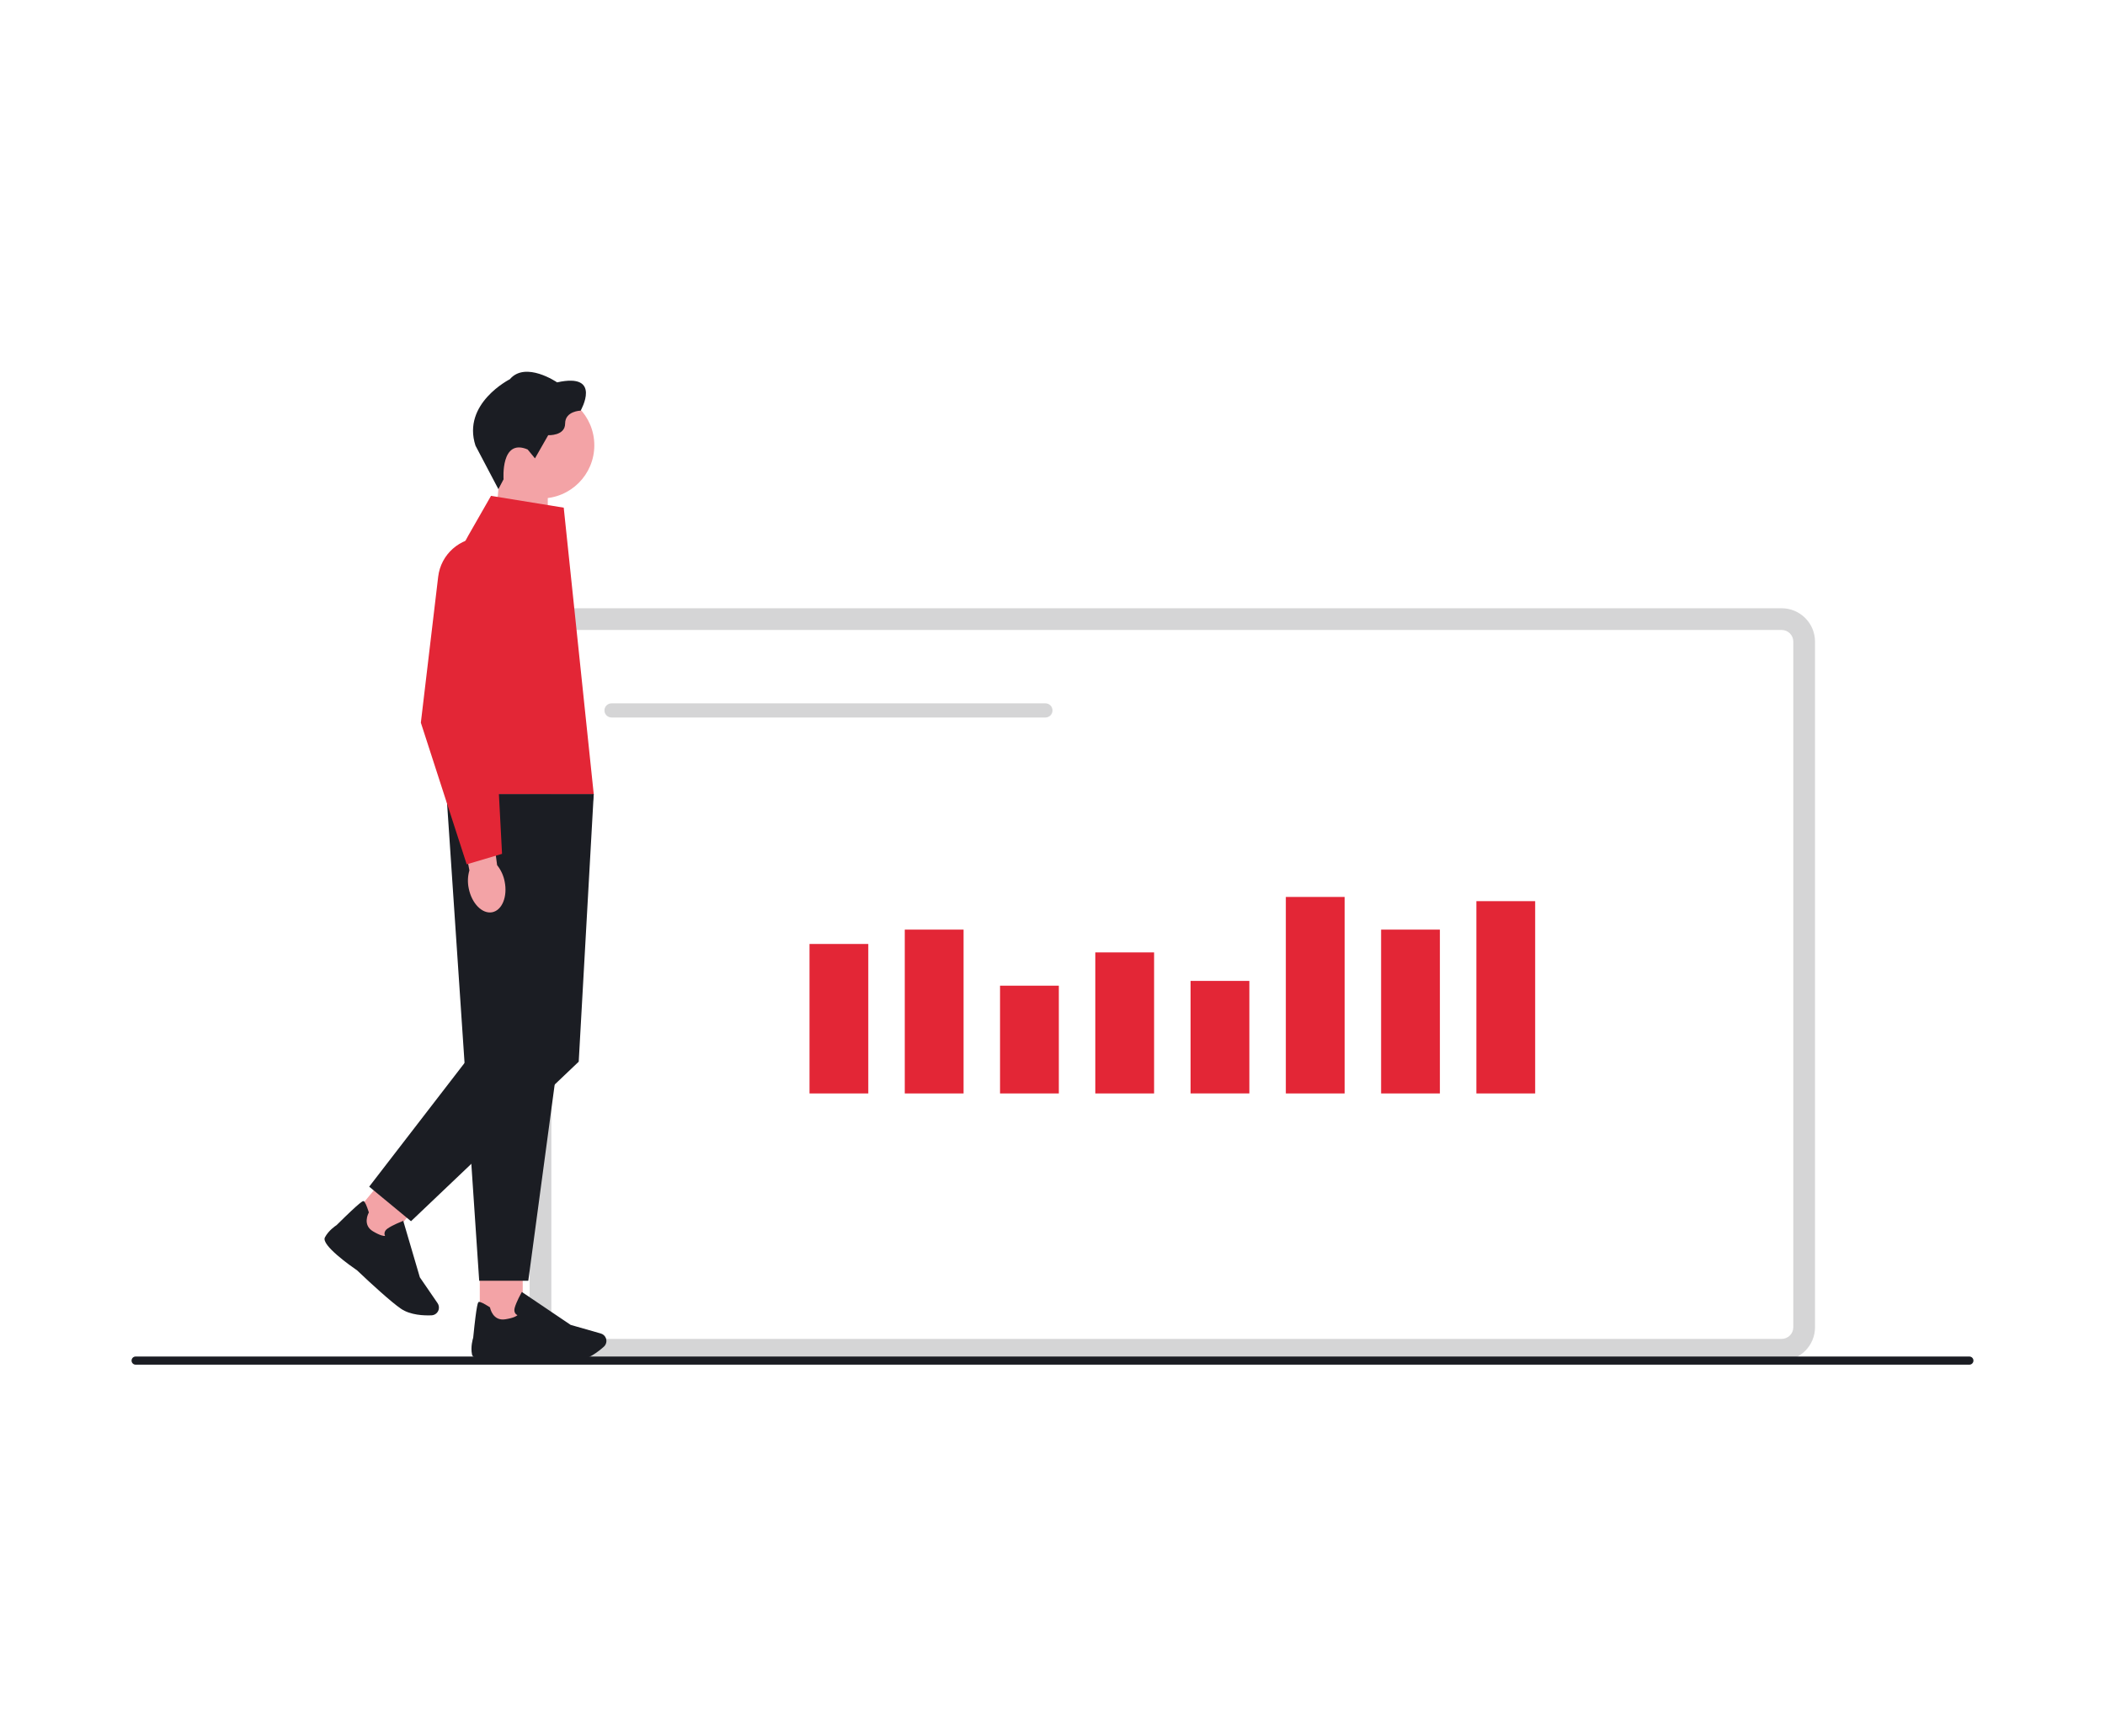 <svg width="160" height="132" viewBox="0 0 160 132" fill="none" xmlns="http://www.w3.org/2000/svg">
<path d="M135.423 103.43H42.794C41.395 103.43 40.258 102.294 40.258 100.895V48.775C40.258 47.376 41.395 46.239 42.794 46.239H135.423C136.821 46.239 137.958 47.376 137.958 48.775V100.895C137.958 102.294 136.821 103.43 135.423 103.43ZM42.794 47.89C42.305 47.89 41.908 48.286 41.908 48.775V100.895C41.908 101.384 42.305 101.78 42.794 101.78H135.423C135.912 101.78 136.308 101.384 136.308 100.895V48.775C136.308 48.286 135.912 47.89 135.423 47.89H42.794Z" fill="#D5D5D6"/>
<path d="M65.998 71.759H61.53V83.122H65.998V71.759Z" fill="#E32636"/>
<path d="M73.24 70.668H68.771V83.122H73.24V70.668Z" fill="#E32636"/>
<path d="M80.481 74.93H76.012V83.122H80.481V74.93Z" fill="#E32636"/>
<path d="M87.722 72.401H83.253V83.122H87.722V72.401Z" fill="#E32636"/>
<path d="M94.963 74.567H90.495V83.12H94.963V74.567Z" fill="#E32636"/>
<path d="M102.204 68.184H97.736V83.122H102.204V68.184Z" fill="#E32636"/>
<path d="M109.445 70.668H104.977V83.122H109.445V70.668Z" fill="#E32636"/>
<path d="M116.687 68.504H112.218V83.122H116.687V68.504Z" fill="#E32636"/>
<path d="M46.482 53.467H79.462C79.759 53.467 80 53.708 80 54.005C80 54.302 79.759 54.543 79.462 54.543H46.482C46.185 54.543 45.944 54.302 45.944 54.005C45.944 53.708 46.185 53.467 46.482 53.467Z" fill="#D5D5D6"/>
<path d="M150 103.431C150 103.602 149.862 103.74 149.691 103.74H10.309C10.138 103.74 10 103.602 10 103.431C10 103.259 10.138 103.121 10.309 103.121H149.691C149.862 103.121 150 103.259 150 103.431Z" fill="#1B1D23"/>
<path d="M37.583 40.779L41.636 42.112V36.275H37.958L37.583 40.779Z" fill="#F3A3A6"/>
<path d="M41.135 37.891C43.366 37.891 45.174 36.082 45.174 33.851C45.174 31.62 43.366 29.812 41.135 29.812C38.904 29.812 37.096 31.62 37.096 33.851C37.096 36.082 38.904 37.891 41.135 37.891Z" fill="#F3A3A6"/>
<path d="M40.105 34.167L40.663 34.844L41.669 33.082C41.669 33.082 42.955 33.148 42.955 32.195C42.955 31.242 44.135 31.215 44.135 31.215C44.135 31.215 45.803 28.3 42.346 29.067C42.346 29.067 39.947 27.423 38.754 28.828C38.754 28.828 35.096 30.67 36.142 33.878L37.882 37.183L38.276 36.434C38.276 36.434 38.036 33.292 40.105 34.167Z" fill="#1B1D23"/>
<path d="M39.732 96.066H36.468V100.695H39.732V96.066Z" fill="#F3A3A6"/>
<path d="M39.371 103.346C38.812 103.397 36.021 103.616 35.88 102.977C35.753 102.389 35.94 101.774 35.967 101.691C36.235 99.022 36.334 98.991 36.394 98.972C36.489 98.945 36.768 99.076 37.217 99.366L37.246 99.385L37.252 99.418C37.261 99.459 37.461 100.439 38.406 100.291C39.053 100.187 39.264 100.045 39.332 99.975C39.276 99.95 39.208 99.907 39.161 99.831C39.09 99.721 39.078 99.581 39.123 99.414C39.245 98.97 39.61 98.314 39.625 98.287L39.666 98.213L43.375 100.716L45.665 101.37C45.839 101.419 45.977 101.543 46.047 101.708C46.144 101.939 46.084 102.207 45.898 102.374C45.482 102.748 44.657 103.389 43.788 103.468C43.557 103.488 43.252 103.497 42.909 103.497C41.475 103.497 39.386 103.348 39.369 103.346H39.371Z" fill="#1B1D23"/>
<path d="M29.55 89.116L26.599 92.683L29.114 94.763L32.065 91.196L29.55 89.116Z" fill="#F3A3A6"/>
<path d="M27.15 96.577C26.688 96.259 24.395 94.65 24.695 94.069C24.971 93.534 25.508 93.181 25.582 93.134C27.49 91.248 27.587 91.288 27.645 91.312C27.735 91.352 27.866 91.63 28.029 92.14L28.039 92.171L28.022 92.199C28.002 92.237 27.531 93.12 28.354 93.606C28.92 93.941 29.174 93.963 29.268 93.953C29.241 93.899 29.217 93.821 29.227 93.732C29.241 93.604 29.322 93.487 29.466 93.388C29.844 93.124 30.541 92.851 30.572 92.839L30.651 92.808L31.913 97.101L33.26 99.065C33.361 99.214 33.39 99.397 33.339 99.571C33.267 99.81 33.05 99.979 32.798 99.989C32.239 100.012 31.195 99.979 30.475 99.486C30.285 99.356 30.044 99.168 29.78 98.95C28.676 98.036 27.16 96.59 27.148 96.577H27.15Z" fill="#1B1D23"/>
<path d="M45.129 60.357H33.935L36.423 97.359H40.155L45.131 60.357H45.129Z" fill="#1B1D23"/>
<path d="M42.849 62.395L45.129 60.357L43.988 80.708L31.241 92.835L28.062 90.208L35.491 80.57L42.849 62.395Z" fill="#1B1D23"/>
<path d="M42.849 38.592L37.321 37.695L35.604 40.696C33.421 44.513 32.532 48.932 33.067 53.295L33.935 60.361H45.129L42.849 38.594V38.592Z" fill="#E32636"/>
<path d="M38.36 67.021C38.589 68.162 38.162 69.203 37.409 69.348C36.654 69.49 35.858 68.681 35.629 67.538C35.532 67.082 35.548 66.612 35.678 66.165L34.77 61.314L37.143 60.945L37.785 65.766C38.078 66.136 38.276 66.565 38.36 67.023V67.021Z" fill="#F3A3A6"/>
<path d="M35.474 65.706L31.99 54.941V54.925L33.306 43.84C33.508 42.143 34.948 40.864 36.656 40.864C37.702 40.864 38.672 41.336 39.315 42.161C39.959 42.986 40.184 44.041 39.93 45.058L37.605 54.356L38.16 64.908L35.472 65.706H35.474Z" fill="#E32636"/>
</svg>
